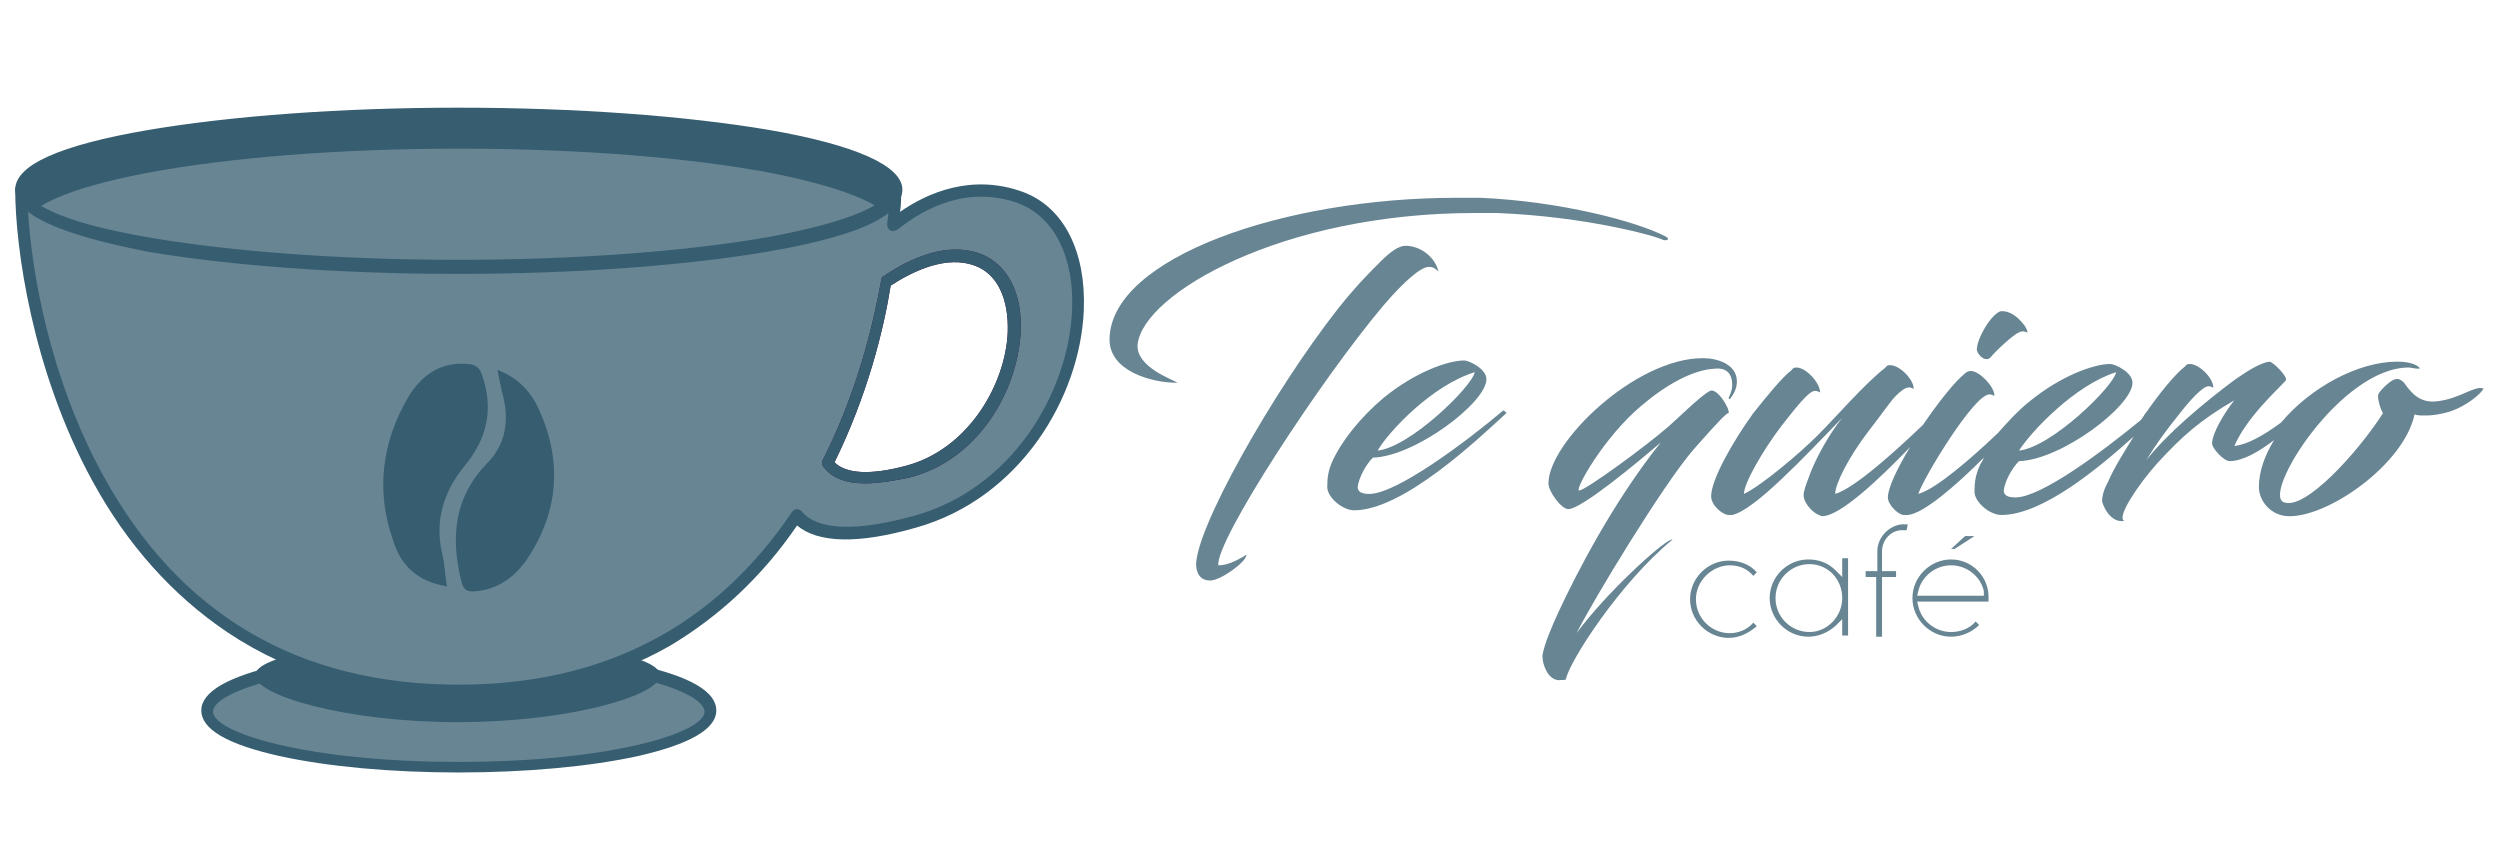 <?xml version="1.0" encoding="utf-8"?>
<!-- Generator: Adobe Illustrator 24.3.0, SVG Export Plug-In . SVG Version: 6.00 Build 0)  -->
<svg version="1.1" id="Capa_1" xmlns="http://www.w3.org/2000/svg" xmlns:xlink="http://www.w3.org/1999/xlink" x="0px" y="0px"
	 viewBox="0 0 213.6 74" style="enable-background:new 0 0 213.6 74;" xml:space="preserve">
<style type="text/css">
	.st0{fill:#365D70;}
	.st1{opacity:0.35;}
	.st2{fill:#D0CE9E;}
	.st3{fill:#678593;}
	.st4{fill:#00A7DB;}
	.st5{fill:#3C1243;}
</style>
<g>
	<g id="XMLID_3018_">
		<g id="XMLID_3019_">
			<path id="XMLID_3020_" class="st0" d="M1.9,16.3c0,0.5,0.3,1,1,1.5c0,0,0,0,0,0c1.1,0.5,2,1,2.5,1.3c5.9,2.2,18.9,3.8,33.8,3.8
				c15,0,27.9-1.5,33.8-3.8c-0.1,0,3.2-1.3,3.3-2.6c0.2-1.8-3.1-2.8-3.6-2.9c-0.1,0-3.9-1.1-4.8-1.3c-3-0.6-7.9-1.4-11.9-1.8
				c-3.3-0.3-7.9-0.5-12.1-0.7c-5.1-0.2-9.5-0.2-13.5,0c-0.9,0-9.5,0.9-9.5,0.9l-8.5,1C5.9,12.9,1.9,14.5,1.9,16.3z"/>
		</g>
	</g>
	<g id="XMLID_3013_">
		<g id="XMLID_3014_">
			<path id="XMLID_3015_" class="st0" d="M39.2,23.3c-10,0-19.4-0.7-26.5-1.9c-7.5-1.3-11.4-3.1-11.4-5.2c0-2.1,3.8-3.8,11.4-5.1
				c7.1-1.2,16.5-1.9,26.5-1.9s19.4,0.7,26.5,1.9c7.5,1.3,11.4,3.1,11.4,5.1c0,2.1-3.8,3.8-11.4,5.2C58.6,22.6,49.2,23.3,39.2,23.3z
				 M39.2,10.2c-9.9,0-19.3,0.7-26.3,1.9c-7.7,1.4-10.5,3-10.5,4.1c0,1.1,2.8,2.8,10.5,4.1c7,1.2,16.4,1.9,26.3,1.9
				c9.9,0,19.3-0.7,26.3-1.9c7.7-1.4,10.5-3,10.5-4.1c0-1.1-2.8-2.8-10.5-4.1C58.4,10.9,49.1,10.2,39.2,10.2z"/>
		</g>
	</g>
	<g id="XMLID_3010_" class="st1">
		<g id="XMLID_3011_">
			<path id="XMLID_3012_" class="st2" d="M75.1,23.1c0,0.1,0,0.2,0,0.3C75.1,23.3,75.1,23.2,75.1,23.1z"/>
		</g>
	</g>
	<g id="XMLID_3007_" class="st1">
		<g id="XMLID_3008_">
			<path id="XMLID_3009_" class="st2" d="M75.1,22.3c0,0.1,0,0.2,0,0.3C75,22.5,75,22.4,75.1,22.3z"/>
		</g>
	</g>
	<g id="XMLID_3004_" class="st1">
		<g id="XMLID_3005_">
			<path id="XMLID_3006_" class="st2" d="M75.3,24.7c0,0.1,0,0.1,0,0.2C75.3,24.8,75.3,24.7,75.3,24.7z"/>
		</g>
	</g>
	<g id="XMLID_3001_" class="st1">
		<g id="XMLID_3002_">
			<path id="XMLID_3003_" class="st2" d="M75.2,24.2c0,0.1,0,0.1,0,0.2C75.2,24.3,75.2,24.3,75.2,24.2z"/>
		</g>
	</g>
	<g id="XMLID_2998_" class="st1">
		<g id="XMLID_2999_">
			<path id="XMLID_3000_" class="st2" d="M75.1,23.5c0,0.2,0,0.3,0.1,0.5C75.1,23.8,75.1,23.7,75.1,23.5z"/>
		</g>
	</g>
	<g id="XMLID_2992_" class="st1">
		<g id="XMLID_2993_">
			<path id="XMLID_2994_" class="st2" d="M2.5,22.5c0,0.2,0.1,0.5,0.1,0.7C2.5,23,2.5,22.7,2.5,22.5L2.5,22.5z"/>
		</g>
	</g>
	<g id="XMLID_2989_" class="st1">
		<g id="XMLID_2990_">
			<path id="XMLID_2991_" class="st2" d="M3.3,26.9c0-0.2-0.1-0.3-0.1-0.5C3.2,26.5,3.3,26.7,3.3,26.9c0,0.2,0.1,0.3,0.1,0.5
				C3.4,27.2,3.3,27,3.3,26.9z"/>
		</g>
	</g>
	<g id="XMLID_2986_" class="st1">
		<g id="XMLID_2987_">
			<path id="XMLID_2988_" class="st2" d="M3,24.8c0,0.1,0,0.1,0,0.2C3,24.9,3,24.8,3,24.8z"/>
		</g>
	</g>
	<g id="XMLID_2983_" class="st1">
		<g id="XMLID_2984_">
			<path id="XMLID_2985_" class="st2" d="M2.6,23.2c0,0.1,0,0.1,0,0.2C2.6,23.4,2.6,23.3,2.6,23.2z"/>
		</g>
	</g>
	<g id="XMLID_2980_" class="st1">
		<g id="XMLID_2981_">
			<path id="XMLID_2982_" class="st2" d="M3.7,28.6c0-0.1-0.1-0.3-0.1-0.4c0,0,0,0,0-0.1c0-0.1,0-0.1-0.1-0.2c0,0.1,0,0.1,0.1,0.2
				c0,0,0,0,0,0.1C3.7,28.3,3.7,28.4,3.7,28.6c0.1,0.2,0.1,0.4,0.2,0.6C3.8,28.9,3.8,28.8,3.7,28.6z"/>
		</g>
	</g>
	<g id="XMLID_2977_" class="st1">
		<g id="XMLID_2978_">
			<path id="XMLID_2979_" class="st2" d="M2.8,24c0,0.1,0,0.1,0,0.2C2.8,24.1,2.8,24.1,2.8,24z"/>
		</g>
	</g>
	<g id="XMLID_2974_" class="st1">
		<g id="XMLID_2975_">
			<path id="XMLID_2976_" class="st2" d="M85.9,23.9c0,0,0,0.1,0.1,0.1c0,0,0,0.1,0,0.1c0,0,0-0.1,0-0.1C86,24,86,23.9,85.9,23.9z"
				/>
		</g>
	</g>
	<g id="XMLID_2971_" class="st1">
		<g id="XMLID_2972_">
			<polygon id="XMLID_2973_" class="st2" points="75.4,25.3 75.4,25.3 75.4,25.3 			"/>
		</g>
	</g>
	<g id="XMLID_2968_" class="st1">
		<g id="XMLID_2969_">
			<path id="XMLID_2970_" class="st2" d="M75,22.7c0,0.1,0,0.2,0,0.3C75,22.9,75,22.8,75,22.7z"/>
		</g>
	</g>
	<g id="XMLID_2965_" class="st1">
		<g id="XMLID_2966_">
			<path id="XMLID_2967_" class="st2" d="M86.2,24.5C86.2,24.5,86.2,24.5,86.2,24.5L86.2,24.5C86.2,24.5,86.2,24.5,86.2,24.5z"/>
		</g>
	</g>
	<g id="XMLID_2962_" class="st1">
		<g id="XMLID_2963_">
			<path id="XMLID_2964_" class="st2" d="M85.8,23.6C85.8,23.7,85.8,23.7,85.8,23.6c0.1,0.1,0.1,0.1,0.1,0.1
				C85.9,23.8,85.9,23.7,85.8,23.6C85.8,23.7,85.8,23.7,85.8,23.6z"/>
		</g>
	</g>
	<g id="XMLID_2959_" class="st1">
		<g id="XMLID_2960_">
			<path id="XMLID_2961_" class="st2" d="M84,21.9C84.1,21.9,84.1,21.9,84,21.9c0.1,0.1,0.2,0.1,0.2,0.1C84.2,22,84.2,21.9,84,21.9
				C84.1,21.9,84.1,21.9,84,21.9z"/>
		</g>
	</g>
	<g id="XMLID_2956_" class="st1">
		<g id="XMLID_2957_">
			<path id="XMLID_2958_" class="st2" d="M83.9,21.8C83.9,21.8,83.9,21.8,83.9,21.8C83.9,21.8,83.9,21.8,83.9,21.8
				C83.9,21.8,83.9,21.8,83.9,21.8C83.9,21.8,83.9,21.8,83.9,21.8z"/>
		</g>
	</g>
	<g id="XMLID_2953_" class="st1">
		<g id="XMLID_2954_">
			<path id="XMLID_2955_" class="st2" d="M85.3,22.9c0,0-0.1-0.1-0.1-0.1c0,0-0.1-0.1-0.1-0.1c0,0,0,0,0,0c0,0,0,0,0,0
				c0,0,0.1,0.1,0.1,0.1C85.2,22.8,85.3,22.8,85.3,22.9C85.3,22.9,85.3,22.9,85.3,22.9c0.1,0.1,0.1,0.1,0.1,0.1
				C85.4,23,85.4,23,85.3,22.9C85.3,22.9,85.3,22.9,85.3,22.9z"/>
		</g>
	</g>
	<g id="XMLID_2950_" class="st1">
		<g id="XMLID_2951_">
			<path id="XMLID_2952_" class="st2" d="M84.6,22.2C84.6,22.2,84.6,22.2,84.6,22.2c-0.1-0.1-0.1-0.1-0.2-0.1c0,0,0,0,0,0
				c0,0,0,0,0,0C84.5,22.2,84.6,22.2,84.6,22.2C84.6,22.2,84.6,22.2,84.6,22.2c0,0,0.1,0.1,0.1,0.1c0.1,0,0.1,0.1,0.2,0.1
				c-0.1,0-0.1-0.1-0.2-0.1C84.7,22.3,84.7,22.3,84.6,22.2z"/>
		</g>
	</g>
	<g id="XMLID_2947_" class="st1">
		<g id="XMLID_2948_">
			<path id="XMLID_2949_" class="st2" d="M85.6,23.3c0-0.1-0.1-0.1-0.1-0.2C85.5,23.2,85.6,23.3,85.6,23.3c0,0.1,0.1,0.1,0.1,0.2
				c0,0,0,0,0,0c0,0,0,0,0,0C85.7,23.4,85.7,23.4,85.6,23.3z"/>
		</g>
	</g>
	<g id="XMLID_2941_" class="st1">
		<g id="XMLID_2942_">
			<path id="XMLID_2943_" class="st2" d="M4.3,30.8c0-0.1-0.1-0.3-0.1-0.4c0,0,0-0.1,0-0.1c0,0,0,0.1,0,0.1
				C4.3,30.5,4.3,30.6,4.3,30.8c0,0.1,0.1,0.3,0.1,0.4c0.1,0.2,0.1,0.4,0.2,0.6c-0.1-0.2-0.1-0.4-0.2-0.6C4.4,31,4.4,30.9,4.3,30.8z
				"/>
		</g>
	</g>
	<g id="XMLID_2937_">
		<g id="XMLID_2938_">
			<g id="XMLID_2939_">
				<path id="XMLID_2940_" class="st3" d="M76.5,19.6c0,0.5-0.3,1.1-1,1.6c0,0,0,0,0,0c-0.6,0.5-1.4,0.9-2.5,1.3
					c-5.9,2.3-18.9,4-33.8,4c-15,0-27.9-1.6-33.8-4c-2.2-0.9-3.5-1.9-3.5-2.9c0-3.8,16.7-6.9,37.3-6.9c10.5,0,20,0.8,26.8,2.1
					C72.5,16.1,76.5,17.8,76.5,19.6z"/>
			</g>
		</g>
	</g>
	<g id="XMLID_2934_">
		<g id="XMLID_2935_">
			<ellipse id="XMLID_2936_" class="st4" cx="39.2" cy="60.7" rx="21.5" ry="4.8"/>
		</g>
	</g>
	<g id="XMLID_2931_">
		<g id="XMLID_2932_">
			<ellipse id="XMLID_2933_" class="st3" cx="39.2" cy="60.7" rx="21.5" ry="4.8"/>
		</g>
	</g>
	<g id="XMLID_2928_">
		<g id="XMLID_2929_">
			<path id="XMLID_2930_" class="st3" d="M39.2,57.1c10.9,0,19.8,1.8,21.3,4.1c0.1-0.2,0.2-0.4,0.2-0.7c0-2.6-9.6-4.8-21.5-4.8
				s-21.5,2.1-21.5,4.8c0,0.2,0.1,0.5,0.2,0.7C19.3,58.9,28.3,57.1,39.2,57.1z"/>
		</g>
	</g>
	<g id="XMLID_2925_">
		<g id="XMLID_2926_">
			<path id="XMLID_2927_" class="st0" d="M56.4,57.7c0,1.7-7.7,4-17.3,4s-17.3-2.3-17.3-4c0-1.7,7.7-3,17.3-3S56.4,56,56.4,57.7z"/>
		</g>
	</g>
	<g id="XMLID_2920_">
		<g id="XMLID_2921_">
			<path id="XMLID_2922_" class="st0" d="M39.2,66c-5.8,0-11.2-0.5-15.3-1.4c-4.5-1-6.7-2.3-6.7-3.9c0-1.6,2.3-2.9,6.7-3.9
				c4.1-0.9,9.5-1.4,15.3-1.4s11.2,0.5,15.3,1.4c4.5,1,6.7,2.3,6.7,3.9c0,1.6-2.3,2.9-6.7,3.9C50.4,65.5,44.9,66,39.2,66z
				 M39.2,56.5c-13,0-21,2.5-21,4.3c0,1.8,8,4.3,21,4.3s21-2.5,21-4.3C60.1,58.9,52.2,56.5,39.2,56.5z"/>
		</g>
	</g>
	<g id="XMLID_2914_">
		<g id="XMLID_2915_">
			<path id="XMLID_2916_" class="st3" d="M92.1,25.5c0-0.1,0-0.2,0-0.3c0-0.1,0-0.3,0-0.4c0,0,0,0,0,0c0-0.1,0-0.2,0-0.2
				c0-0.2,0-0.4-0.1-0.7c0,0,0-0.1,0-0.1c0,0,0-0.1,0-0.1c0-0.1,0-0.2,0-0.2c0-0.1,0-0.2,0-0.3c0-0.1,0-0.1,0-0.2c0-0.1,0-0.1,0-0.2
				c0-0.1,0-0.1,0-0.2c0,0,0-0.1,0-0.1c0-0.1-0.1-0.2-0.1-0.3c0,0,0,0,0,0c-0.7-2.4-2.1-4.2-4.4-5.1c-4.6-1.7-8.6,0.5-10.9,2.3
				c0.1-1.1,0.1-2.1,0.1-2.9c0,1.5-3,3-8.1,4.1c-0.5,0.1-0.9,0.2-1.4,0.3c-3.4,0.7-7.6,1.2-12.3,1.6c-4.7,0.4-9.9,0.6-15.4,0.6
				c-2.9,0-5.8-0.1-8.5-0.2c-0.1,0-0.3,0-0.4,0c-0.4,0-0.9,0-1.3-0.1c-0.1,0-0.1,0-0.2,0c-4.9-0.2-9.3-0.7-13.2-1.2
				c-0.8-0.1-1.6-0.2-2.4-0.4c-7-1.2-11.3-2.9-11.3-4.7c0,1.5,0.2,3.9,0.6,6.7c0,0,0,0,0,0c0,0.2,0.1,0.5,0.1,0.7
				c0,0.3,0.1,0.5,0.1,0.8c0.1,0.7,0.3,1.3,0.4,2c0.1,0.3,0.1,0.6,0.2,0.8c0.1,0.3,0.1,0.6,0.2,0.8c0,0.1,0.1,0.3,0.1,0.4
				c0,0,0,0,0,0.1c0,0.1,0.1,0.3,0.1,0.4c0.1,0.3,0.2,0.6,0.2,0.9c0,0.1,0.1,0.3,0.1,0.4c0,0.2,0.1,0.3,0.1,0.5
				c0,0.1,0.1,0.3,0.1,0.4c0,0.1,0.1,0.3,0.1,0.4c0.1,0.2,0.1,0.4,0.2,0.6c0,0.1,0.1,0.2,0.1,0.3c0,0.1,0.1,0.2,0.1,0.3
				c0,0.1,0.1,0.2,0.1,0.3c0.2,0.5,0.4,1.1,0.6,1.6c0,0.1,0.1,0.2,0.1,0.3c0.2,0.5,0.4,1,0.6,1.6c0.1,0.2,0.1,0.4,0.2,0.5
				c0,0,0,0,0,0c0.2,0.5,0.5,1,0.7,1.5c0.1,0.2,0.2,0.3,0.3,0.5c0,0,0,0,0,0c0.1,0.2,0.2,0.3,0.3,0.5c0,0,0,0,0,0
				C7.9,40,8,40.2,8.1,40.3c0.1,0.2,0.2,0.4,0.3,0.5c0.2,0.3,0.4,0.7,0.6,1C9,42,9.1,42.2,9.2,42.3c0.1,0.2,0.3,0.4,0.4,0.6
				c0.1,0.1,0.1,0.2,0.2,0.4c0,0.1,0.1,0.1,0.1,0.2c0.1,0.1,0.2,0.3,0.3,0.4c0.1,0.2,0.2,0.3,0.3,0.5c0.2,0.4,0.5,0.7,0.7,1.1
				c0.1,0.1,0.2,0.2,0.3,0.4c0.1,0.1,0.2,0.3,0.3,0.4c0.1,0.1,0.1,0.1,0.2,0.2c0.1,0.1,0.1,0.2,0.2,0.3c0.1,0.1,0.1,0.2,0.2,0.2
				c0.1,0.1,0.2,0.3,0.3,0.4c0.1,0.1,0.2,0.2,0.3,0.4c0,0,0.1,0.1,0.1,0.1c0.1,0.1,0.3,0.3,0.4,0.4c0.2,0.2,0.3,0.3,0.5,0.5
				c0.1,0.1,0.2,0.2,0.3,0.3c0,0,0.1,0.1,0.1,0.1c0,0,0,0,0,0c0.1,0.1,0.2,0.2,0.3,0.3c0,0.1,0.1,0.1,0.2,0.2
				c0.1,0.1,0.2,0.2,0.3,0.3c0.1,0.1,0.2,0.2,0.4,0.3c0.1,0.1,0.2,0.2,0.3,0.3c0.3,0.3,0.7,0.6,1,0.9c0.1,0.1,0.2,0.2,0.3,0.3
				c0,0,0.1,0.1,0.1,0.1c0.1,0.1,0.2,0.2,0.3,0.3c0.2,0.2,0.4,0.3,0.6,0.5c0.1,0,0.1,0.1,0.2,0.1c0,0,0.1,0,0.1,0.1
				c0.1,0.1,0.2,0.1,0.3,0.2c0.1,0.1,0.3,0.2,0.4,0.3c0.1,0.1,0.2,0.1,0.2,0.2c0.3,0.2,0.5,0.4,0.8,0.5c0.1,0.1,0.2,0.1,0.3,0.2
				c0.1,0.1,0.3,0.2,0.5,0.3c0.1,0,0.1,0.1,0.2,0.1c0.3,0.1,0.5,0.3,0.8,0.4c0.1,0.1,0.2,0.1,0.3,0.2c0.7,0.4,1.4,0.7,2.2,1.1
				c0.1,0,0.2,0.1,0.2,0.1c0.5,0.2,1,0.4,1.6,0.6c0.1,0,0.1,0.1,0.2,0.1c0.6,0.2,1.2,0.4,1.8,0.6c0.1,0,0.2,0.1,0.3,0.1
				c0,0,0.1,0,0.1,0c0.1,0,0.2,0,0.3,0.1c0.1,0,0.2,0.1,0.4,0.1c0.1,0,0.2,0.1,0.3,0.1c0.1,0,0.3,0.1,0.4,0.1c0.1,0,0.2,0,0.3,0.1
				c0.5,0.1,1.1,0.2,1.6,0.3c0.1,0,0.2,0,0.3,0c0.7,0.1,1.3,0.2,2,0.3c0.1,0,0.3,0,0.4,0c0.2,0,0.3,0,0.5,0c0.1,0,0.2,0,0.3,0
				C36,59,36.5,59,37.1,59c0.1,0,0.2,0,0.3,0c0.3,0,0.6,0,1,0c0.1,0,0.3,0,0.4,0c0.1,0,0.3,0,0.4,0c14.4,0,23.4-6.8,28.9-15.1
				c1.1,1.4,3.8,2.3,10,0.6c9.1-2.5,14-11.7,14-18.9C92.1,25.6,92.1,25.5,92.1,25.5z M75.4,25.8c0.1-0.6,0.2-1.2,0.3-1.8
				c2-1.4,5.1-2.9,7.8-1.8c0.1,0,0.1,0.1,0.2,0.1c0,0,0.1,0,0.1,0.1c0,0,0,0,0,0c0,0,0.1,0,0.1,0c0,0,0.1,0,0.1,0.1
				c0,0,0.1,0,0.1,0.1c0,0,0.1,0,0.1,0c0,0,0.1,0.1,0.1,0.1c0,0,0.1,0.1,0.1,0.1c0,0,0,0,0,0c0,0,0.1,0.1,0.1,0.1
				c0.1,0.1,0.2,0.1,0.2,0.2c0,0,0.1,0.1,0.1,0.1c0,0,0.1,0.1,0.1,0.1c0,0,0.1,0.1,0.1,0.1c0,0,0,0.1,0.1,0.1c0,0.1,0.1,0.1,0.1,0.2
				c0,0,0,0,0,0c0,0.1,0.1,0.1,0.1,0.2c0,0.1,0.1,0.1,0.1,0.2c0,0,0,0,0,0.1c0,0,0.1,0.1,0.1,0.2c0,0,0,0,0,0.1
				c0,0.1,0.1,0.1,0.1,0.2c0,0.1,0.1,0.2,0.1,0.2c0,0.1,0.1,0.2,0.1,0.2v0c1.7,4.7-1.5,13.4-8.6,15.3c-4.3,1.1-6.1,0.3-6.9-0.7
				C73.1,34.8,74.5,30,75.4,25.8z"/>
		</g>
	</g>
	<g id="XMLID_2911_" class="st1">
		<g id="XMLID_2912_">
			<path id="XMLID_2913_" class="st2" d="M90.4,33c-0.6,1.4-1.3,2.7-2.2,3.9C89.1,35.7,89.8,34.4,90.4,33z"/>
		</g>
	</g>
	<g id="XMLID_2908_" class="st1">
		<g id="XMLID_2909_">
			<path id="XMLID_2910_" class="st2" d="M28.9,57.3C28.9,57.3,28.9,57.3,28.9,57.3C28.9,57.3,28.9,57.3,28.9,57.3c0,0,0.1,0,0.1,0
				C29,57.3,29,57.3,28.9,57.3z"/>
		</g>
	</g>
	<g id="XMLID_2905_" class="st1">
		<g id="XMLID_2906_">
			<path id="XMLID_2907_" class="st2" d="M31.9,57.9c-0.1,0-0.2,0-0.4-0.1C31.7,57.9,31.8,57.9,31.9,57.9C31.9,58,32,58,31.9,57.9
				C32,58,31.9,58,31.9,57.9z"/>
		</g>
	</g>
	<g id="XMLID_2902_" class="st1">
		<g id="XMLID_2903_">
			<path id="XMLID_2904_" class="st2" d="M28.5,57.2c-0.1,0-0.2-0.1-0.3-0.1c-0.3-0.1-0.6-0.2-0.9-0.3c0.3,0.1,0.6,0.2,0.9,0.3
				C28.3,57.1,28.4,57.1,28.5,57.2C28.6,57.2,28.6,57.2,28.5,57.2C28.6,57.2,28.6,57.2,28.5,57.2z"/>
		</g>
	</g>
	<g id="XMLID_2899_" class="st1">
		<g id="XMLID_2900_">
			<path id="XMLID_2901_" class="st2" d="M20.9,53.9c-0.2-0.1-0.3-0.2-0.5-0.3c-0.1-0.1-0.2-0.1-0.3-0.2c-0.3-0.2-0.5-0.3-0.7-0.5
				c0.2,0.2,0.5,0.3,0.7,0.5c0.1,0.1,0.2,0.1,0.3,0.2C20.6,53.7,20.8,53.8,20.9,53.9c0,0,0.1,0,0.1,0.1C21,53.9,20.9,53.9,20.9,53.9
				z"/>
		</g>
	</g>
	<g id="XMLID_2896_" class="st1">
		<g id="XMLID_2897_">
			<path id="XMLID_2898_" class="st2" d="M21.6,54.3c0.1,0.1,0.2,0.1,0.3,0.2c0.1,0.1,0.2,0.1,0.3,0.2c-0.1-0.1-0.2-0.1-0.3-0.2
				C21.8,54.4,21.7,54.3,21.6,54.3z"/>
		</g>
	</g>
	<g id="XMLID_2893_" class="st1">
		<g id="XMLID_2894_">
			<path id="XMLID_2895_" class="st2" d="M24.6,55.8c-0.1,0-0.2-0.1-0.2-0.1c-0.4-0.2-0.7-0.3-1.1-0.5c0.4,0.2,0.7,0.4,1.1,0.5
				C24.4,55.7,24.5,55.7,24.6,55.8c0.1,0,0.2,0.1,0.3,0.1C24.8,55.9,24.7,55.8,24.6,55.8z"/>
		</g>
	</g>
	<g id="XMLID_2890_" class="st1">
		<g id="XMLID_2891_">
			<path id="XMLID_2892_" class="st2" d="M30.3,57.6c-0.1,0-0.2,0-0.3-0.1c-0.1,0-0.3-0.1-0.4-0.1c0,0-0.1,0-0.1,0c0,0,0.1,0,0.1,0
				c0.1,0,0.3,0.1,0.4,0.1C30.1,57.6,30.2,57.6,30.3,57.6c0.2,0,0.4,0.1,0.6,0.1C30.7,57.7,30.5,57.7,30.3,57.6z"/>
		</g>
	</g>
	<g id="XMLID_2884_" class="st1">
		<g id="XMLID_2885_">
			<path id="XMLID_2886_" class="st2" d="M34.2,58.3c-0.3,0-0.7-0.1-1-0.1C33.5,58.2,33.8,58.2,34.2,58.3c0.1,0,0.3,0,0.4,0
				C34.4,58.3,34.3,58.3,34.2,58.3z"/>
		</g>
	</g>
	<g id="XMLID_2881_" class="st1">
		<g id="XMLID_2882_">
			<path id="XMLID_2883_" class="st2" d="M87.8,37.4c-0.2,0.3-0.4,0.5-0.6,0.8C87.4,38,87.6,37.7,87.8,37.4z"/>
		</g>
	</g>
	<g id="XMLID_2878_" class="st1">
		<g id="XMLID_2879_">
			<path id="XMLID_2880_" class="st2" d="M78.1,44.1c-6.2,1.7-8.9,0.8-10-0.6c-5.5,8.3-14.5,15.1-28.9,15.1c-0.1,0-0.3,0-0.4,0
				c-0.1,0-0.3,0-0.4,0c-0.3,0-0.6,0-1,0c-0.1,0-0.2,0-0.3,0c0.1,0,0.2,0,0.3,0c0.3,0,0.6,0,1,0c0.1,0,0.3,0,0.4,0
				c0.1,0,0.3,0,0.4,0c14.4,0,23.4-6.8,28.9-15.1C69.2,44.9,71.9,45.8,78.1,44.1c3.6-1,6.5-3,8.7-5.4C84.6,41.1,81.7,43.1,78.1,44.1
				z"/>
		</g>
	</g>
	<g id="XMLID_2875_" class="st1">
		<g id="XMLID_2876_">
			<path id="XMLID_2877_" class="st2" d="M9.2,41.8c-0.1-0.1-0.2-0.3-0.3-0.4c-0.1-0.2-0.2-0.4-0.4-0.6c0.1,0.2,0.2,0.4,0.4,0.6
				C9,41.5,9.1,41.7,9.2,41.8c0.1,0.1,0.2,0.3,0.3,0.4C9.3,42.1,9.3,42,9.2,41.8z"/>
		</g>
	</g>
	<g id="XMLID_2872_" class="st1">
		<g id="XMLID_2873_">
			<path id="XMLID_2874_" class="st2" d="M7.3,38.3c-0.2-0.5-0.5-1-0.7-1.5c0,0,0,0,0,0c0,0,0,0,0,0C6.8,37.3,7,37.8,7.3,38.3
				c0,0,0,0.1,0.1,0.1C7.3,38.4,7.3,38.3,7.3,38.3z"/>
		</g>
	</g>
	<g id="XMLID_2869_" class="st1">
		<g id="XMLID_2870_">
			<path id="XMLID_2871_" class="st2" d="M12.4,46.4c-0.1-0.1-0.1-0.1-0.2-0.2C12.1,46.1,12.1,46,12,46c-0.1-0.1-0.1-0.1-0.2-0.2
				c-0.1-0.1-0.2-0.2-0.2-0.3c0.1,0.1,0.2,0.2,0.2,0.3c0.1,0.1,0.1,0.1,0.2,0.2c0.1,0.1,0.1,0.2,0.2,0.3
				C12.3,46.3,12.3,46.4,12.4,46.4C12.4,46.5,12.4,46.5,12.4,46.4C12.4,46.5,12.4,46.5,12.4,46.4z"/>
		</g>
	</g>
	<g id="XMLID_2866_" class="st1">
		<g id="XMLID_2867_">
			<path id="XMLID_2868_" class="st2" d="M6.3,36.2c-0.1-0.3-0.3-0.7-0.4-1C6,35.5,6.2,35.8,6.3,36.2z"/>
		</g>
	</g>
	<g id="XMLID_2863_" class="st1">
		<g id="XMLID_2864_">
			<path id="XMLID_2865_" class="st2" d="M4.9,32.4c0-0.1-0.1-0.2-0.1-0.3c0-0.1-0.1-0.2-0.1-0.3c0,0.1,0.1,0.2,0.1,0.3
				C4.8,32.2,4.8,32.3,4.9,32.4c0,0.1,0,0.1,0.1,0.2C4.9,32.5,4.9,32.5,4.9,32.4z"/>
		</g>
	</g>
	<g id="XMLID_2860_" class="st1">
		<g id="XMLID_2861_">
			<path id="XMLID_2862_" class="st2" d="M17.2,51.3c0,0-0.1-0.1-0.1-0.1c-0.1-0.1-0.2-0.2-0.3-0.2c0.1,0.1,0.2,0.2,0.3,0.2
				C17.1,51.2,17.1,51.2,17.2,51.3c0.1,0.1,0.1,0.1,0.2,0.2C17.3,51.4,17.3,51.3,17.2,51.3z"/>
		</g>
	</g>
	<g id="XMLID_2857_" class="st1">
		<g id="XMLID_2858_">
			<path id="XMLID_2859_" class="st2" d="M15.7,50c-0.1-0.1-0.2-0.2-0.3-0.3c-0.1-0.1-0.2-0.2-0.4-0.3c0.1,0.1,0.2,0.2,0.4,0.3
				C15.6,49.8,15.6,49.9,15.7,50c0.1,0.1,0.2,0.2,0.3,0.2C15.9,50.2,15.8,50.1,15.7,50z"/>
		</g>
	</g>
	<g id="XMLID_2854_" class="st1">
		<g id="XMLID_2855_">
			<path id="XMLID_2856_" class="st2" d="M18.4,52.2C18.4,52.2,18.4,52.2,18.4,52.2c-0.2-0.1-0.2-0.2-0.3-0.2c0,0-0.1-0.1-0.1-0.1
				c0,0,0.1,0.1,0.1,0.1C18.2,52.1,18.3,52.1,18.4,52.2C18.4,52.2,18.4,52.2,18.4,52.2C18.4,52.2,18.4,52.2,18.4,52.2
				C18.4,52.2,18.4,52.2,18.4,52.2z"/>
		</g>
	</g>
	<g id="XMLID_2851_" class="st1">
		<g id="XMLID_2852_">
			<path id="XMLID_2853_" class="st2" d="M14.7,49C14.7,49,14.7,49,14.7,49C14.7,49,14.7,49,14.7,49C14.7,49,14.7,49,14.7,49
				C14.7,49,14.7,49,14.7,49z"/>
		</g>
	</g>
	<g id="XMLID_2848_" class="st1">
		<g id="XMLID_2849_">
			<path id="XMLID_2850_" class="st2" d="M14.4,48.7C14.4,48.7,14.4,48.7,14.4,48.7C14.4,48.7,14.3,48.6,14.4,48.7
				C14.3,48.6,14.4,48.7,14.4,48.7C14.4,48.7,14.4,48.7,14.4,48.7c0,0,0.1,0.1,0.1,0.1C14.5,48.8,14.4,48.7,14.4,48.7z"/>
		</g>
	</g>
	<g id="XMLID_2845_" class="st1">
		<g id="XMLID_2846_">
			<path id="XMLID_2847_" class="st2" d="M13,47.2C13,47.1,12.9,47,12.8,47C12.9,47,13,47.1,13,47.2c0,0,0.1,0.1,0.1,0.1
				c0.1,0.1,0.3,0.3,0.4,0.4c-0.1-0.1-0.3-0.3-0.4-0.4C13.1,47.3,13.1,47.2,13,47.2z"/>
		</g>
	</g>
	<g id="XMLID_2829_">
		<g id="XMLID_2830_">
			<path id="XMLID_2831_" class="st5" d="M73.9,41.3c-1.7,0-2.9-0.5-3.6-1.5c-0.1-0.2-0.1-0.4,0-0.5c2.9-5.7,4.3-11.5,5-15.4
				c0-0.1,0.1-0.3,0.2-0.3c2.2-1.5,5.4-3,8.3-1.9c2.3,0.9,3.6,3.4,3.4,6.8c-0.3,4.9-3.6,10.8-9.5,12.3l0,0
				C76.3,41.1,75,41.3,73.9,41.3z M71.3,39.5c1,1,3.1,1.1,6.1,0.3l0,0c5.3-1.4,8.5-6.9,8.7-11.4c0.1-2.9-0.9-5-2.8-5.7
				c-2.4-0.9-5.2,0.4-7.2,1.7C75.5,28.2,74.1,33.8,71.3,39.5z M77.6,40.2L77.6,40.2L77.6,40.2z"/>
		</g>
	</g>
	<g id="XMLID_2821_">
		<g id="XMLID_2822_">
			<path id="XMLID_2823_" class="st0" d="M39.2,59.6c-7.6,0-14.3-1.9-19.8-5.6c-4.6-3.1-8.5-7.4-11.5-12.9
				c-5.2-9.5-6.6-20.1-6.6-24.9c0-0.3,0.2-0.5,0.5-0.5c0.3,0,0.5,0.2,0.5,0.5c0,1.1,2.8,2.8,10.5,4.1c7,1.2,16.4,1.9,26.3,1.9
				c9.9,0,19.3-0.7,26.3-1.9c7.7-1.4,10.5-3,10.5-4.1c0-0.3,0.2-0.5,0.5-0.5S77,16,77,16.3c0,0.5,0,1.2-0.1,1.8
				c2.3-1.6,6.1-3.3,10.5-1.7c3.5,1.3,5.4,5.1,5.2,10.1c-0.3,7.4-5.4,16.1-14.4,18.6c-4.9,1.4-8.3,1.3-10.1-0.2
				c-3,4.4-6.7,7.8-10.9,10.3C52.1,58.1,46,59.6,39.2,59.6z M2.4,18.1c0.3,5.2,1.9,14.3,6.4,22.5c6.5,11.9,16.7,17.9,30.4,17.9
				c12.4,0,21.9-5,28.5-14.8c0.1-0.1,0.2-0.2,0.4-0.2c0.2,0,0.3,0.1,0.4,0.2c0.9,1.1,3.3,2.1,9.5,0.4c8.5-2.3,13.3-10.6,13.6-17.6
				c0.2-4.5-1.5-7.9-4.5-9.1h0c-4.3-1.6-8,0.3-10.4,2.2c-0.2,0.1-0.4,0.2-0.6,0.1c-0.2-0.1-0.3-0.3-0.3-0.5c0-0.3,0.1-0.7,0.1-1
				c-1.6,1.3-5.1,2.4-10.3,3.3c-7.1,1.2-16.5,1.9-26.5,1.9c-10,0-19.4-0.7-26.5-1.9C7.5,20.5,4.1,19.4,2.4,18.1z M73.9,41.3
				c-1.7,0-2.9-0.5-3.6-1.5c-0.1-0.2-0.1-0.4,0-0.5c2.9-5.7,4.3-11.5,5-15.4c0-0.1,0.1-0.3,0.2-0.3c2.2-1.5,5.4-3,8.3-1.9
				c2.3,0.9,3.6,3.4,3.4,6.8c-0.3,4.9-3.6,10.8-9.5,12.3v0C76.3,41.1,75,41.3,73.9,41.3z M71.3,39.5c1,1,3.1,1.1,6.1,0.3l0,0
				c5.3-1.4,8.5-6.9,8.7-11.4c0.1-2.9-0.9-5-2.8-5.7c-2.4-0.9-5.2,0.4-7.2,1.7C75.5,28.2,74.1,33.8,71.3,39.5z M77.6,40.2L77.6,40.2
				L77.6,40.2z"/>
		</g>
	</g>
	<g id="XMLID_2817_">
		<path id="XMLID_2819_" class="st0" d="M38.2,50.1c-0.2-1-0.2-1.9-0.4-2.7c-0.7-2.9,0.1-5.4,1.9-7.6c1.9-2.3,2.5-4.8,1.5-7.7
			c-0.2-0.7-0.6-1-1.3-1c-2.3-0.2-3.9,1-5,2.8c-2.3,3.9-2.8,8.1-1.3,12.3C34.2,48.2,35.6,49.7,38.2,50.1z"/>
		<path id="XMLID_2818_" class="st0" d="M42.5,31.6c0.2,0.9,0.3,1.6,0.5,2.3c0.5,2.1,0.2,4.1-1.4,5.7c-2.8,2.9-3.1,6.3-2.2,10
			c0.2,0.9,0.6,1,1.4,0.9c1.7-0.2,3-1.1,4-2.4c2.9-4.1,3.3-8.5,1.3-13C45.4,33.5,44.3,32.3,42.5,31.6z"/>
	</g>
</g>
<g>
	<path class="st3" d="M118.2,26.1c1.8-2.1,3.2-3.3,3.9-3.3c0.3,0,0.5,0.1,0.8,0.4c-0.3-1.3-1.6-2.2-2.8-2.2c-0.6,0-1.3,0.5-2.2,1.4
		c-0.9,0.9-2.1,2.1-3.6,4c-5.5,7-12.3,19-12.1,22c0.1,0.9,0.6,1.2,1.2,1.2c0.9,0,3.1-1.6,3.1-2.2c-1,0.6-1.7,0.9-2.4,0.9
		C103.8,46.3,112.8,32.5,118.2,26.1z"/>
	<path class="st3" d="M97.2,29.4c0.5-4.3,12.3-11.2,28.8-11.2c0.6,0,1.2,0,1.9,0c7.7,0.3,13.7,2,14.2,2.3c0.4,0.1,0.6-0.1,0.2-0.3
		c-2.5-1.3-9-3-15.8-3.3c-0.7,0-1.4,0-2.1,0c-14.7,0-29.4,5.1-29.6,12c-0.1,2.8,3.6,3.8,5.7,3.8c0.1,0,0.1,0,0.1,0
		C100.4,32.5,97,31.4,97.2,29.4z"/>
	<path class="st3" d="M128.4,35.1c-3.2,2.7-9.1,7.1-11.4,7.1c-0.7,0-1-0.2-1-0.6c0.1-0.8,0.7-1.9,1.3-2.5c3.6-0.1,9.7-4.7,9.7-6.7
		c0-0.9-1.5-1.6-1.9-1.6c-1.4,0-4.2,1-6.9,3.2c-2,1.7-3.6,3.7-4.4,5.5c-0.3,0.7-0.4,1.3-0.4,2.1c0,0.9,1.3,2,2.3,2
		c4.2,0,10.6-6.1,13-8.3C128.7,35.2,128.4,35,128.4,35.1z M126,31.8c-0.2,1.2-5.5,6.4-8.3,6.7C118.7,36.8,122.4,32.9,126,31.8z"/>
	<path class="st3" d="M142.8,46.1c-0.9,0.3-5.6,4.6-8.1,8c1.4-2.8,7.4-12.7,10-15.7c2.2-2.5,2.9-3.2,3-3.1c0.1-0.4-1-2.2-1.6-1.9
		c-0.8,0.4-2.9,2.5-3.5,3c-1.8,1.6-7.4,5.7-7.7,5.5c-0.3-0.2,2.2-4.6,5.3-7.2c2.1-1.8,4.4-3.1,6.3-3.2c1-0.1,1.5,0.4,1.5,1.4
		c0,0.5-0.2,0.8-0.3,1.1c0,0,0,0.1,0.1,0.1c0.4-0.5,0.6-1,0.6-1.5c0-1.5-1.7-2-2.9-2c-5.8,0-13.2,7.2-13.2,10.7
		c0,0.7,1.1,2.2,1.7,2.2c1.1,0,5.8-3.9,7.9-5.7c-4.1,5.1-7.3,11.4-8.7,14.4c-0.6,1.3-1.2,2.7-1.4,3.7c-0.1,0.6,0.4,2.4,1.6,2.2
		c0.2,0,0.4,0,0.4-0.1c0.3-1.5,4.6-8.2,9.1-11.9C143,46.3,143,46.1,142.8,46.1z"/>
	<path class="st3" d="M170.1,30.5c0.4-0.5,1.9-1.9,2.4-2.1c0.4-0.2,0.6,0,0.7,0c0.1,0-0.1-0.5-0.4-0.8c-0.4-0.5-1.1-1.1-1.9-1
		c-0.8,0.3-2,2.3-2,3.3C169,30.4,169.7,31,170.1,30.5z"/>
	<path class="st3" d="M208.1,34.3c-1.3,0.1-2-0.6-2.7-1.6c-0.1-0.1-0.4-0.4-0.7-0.3c-0.4,0-1.4,1-1.5,1.3c-0.1,0.3,0.2,1.3,0.4,1.6
		c-2.1,3.3-6.7,8.4-8.5,7.6c-1.8-0.8,4.9-11.5,10.7-11.5c0.2,0,0.5,0.1,0.8,0.1c0.1,0,0.2,0,0.1-0.1c-0.2-0.2-0.7-0.5-1.9-0.5
		c-3.3,0-7.4,2.2-9.9,5.2c-1.5,1.1-2.9,1.9-4,2c1.1-2.5,3.7-4.8,4.4-5.6c0.2-0.3-1.1-1.6-1.4-1.6c-0.7,0.1-1.6,0.6-2.9,1.5
		c-2.7,2-5.9,4.7-7.6,6.9c0.7-1.2,1.8-2.7,2.7-3.8c1-1.3,2.1-2.5,2.6-2.5c0.3,0,0.4,0.2,0.4,0.1c0-0.8-1.2-2-2-2
		c-0.1,0-0.3,0-0.4,0.2c-0.8,0.6-2.2,2.3-3.3,3.9c-0.2,0.2-0.3,0.5-0.5,0.7c-3.3,2.7-8.5,6.6-10.7,6.6c-0.7,0-1-0.2-1-0.6
		c0.1-0.8,0.7-1.9,1.3-2.5c3.6-0.1,9.7-4.7,9.7-6.7c0-0.9-1.5-1.6-1.9-1.6c-1.4,0-4.2,1-6.9,3.2c-1,0.8-1.9,1.8-2.7,2.7
		c-2.2,2.1-5.3,4.8-6.8,5.2c0.4-1.3,4.8-8.6,6.1-8.5c0.3,0,0.4,0.2,0.4,0.1c0-0.8-1.3-2.1-2-2.1c-0.1,0-0.3,0-0.5,0.2
		c-0.9,0.7-2.3,2.5-3.6,4.4c-2.2,2.1-5.8,5.4-7.5,5.9c0-0.9,1.2-3.2,2.8-5.3c1.1-1.4,1.9-2.6,2.4-3.1c0.4-0.4,0.8-0.7,1.1-0.7
		c0.3,0,0.4,0.2,0.4,0.1c0-0.8-1.2-2-2-2c-0.1,0-0.3,0-0.4,0.2c-1.8,1.4-4.2,4.2-5.8,5.8c-1.5,1.5-4.8,4.3-6.3,5
		c0-0.9,1.6-3.7,3.2-5.8c1.1-1.4,2.4-3.1,2.9-3c0.3,0,0.4,0.2,0.4,0.1c0-0.8-1.2-2.1-2-2.1c-0.1,0-0.3,0-0.4,0.2
		c-0.8,0.6-2.1,2.2-3.3,3.7c-1.8,2.5-3.6,5.7-3.6,7.1c0,0.8,1,1.6,1.5,1.6c0,0,0.2,0,0.3,0c1.9-0.4,6.2-5,9.4-8.3
		c-1.2,1.5-2.4,3.7-2.9,5.2c-0.2,0.5-0.4,1.1-0.4,1.4c0,0.6,0.6,1.3,1.1,1.6c0.2,0.1,0.4,0.2,0.5,0.2c1.5,0,4.8-3.1,7.5-5.9
		c-1.1,1.8-1.9,3.5-1.9,4.3c0,0.6,0.8,1.4,1.3,1.5c0.2,0,0.3,0,0.4,0c1.3-0.1,4-2.4,6.5-4.9c-0.1,0.3-0.3,0.5-0.4,0.8
		c-0.3,0.7-0.4,1.3-0.4,2.1c0,0.9,1.3,2,2.3,2c3.5,0,8.3-4,11.3-6.7c-0.8,1.3-1.7,2.7-2.2,3.9c-0.4,0.7-0.5,1.3-0.5,1.6
		c0.2,0.9,1,1.9,1.9,1.7c-0.7-0.3,1.2-3.1,2.8-4.9c2.2-2.4,3.7-3.7,6.6-5.4c-0.8,1-1.9,2.8-1.9,3.7c0,0.4,1,1.5,1.5,1.5
		c1.1,0,2.5-0.8,3.8-1.8c-0.8,1.3-1.3,2.7-1.3,4c0,1.2,1,2.4,2.4,2.5c3.4,0.2,10-4.4,10.9-8.7c0.2,0.1,0.5,0.1,1,0.1
		c0.5,0,1.2-0.1,1.9-0.3c1.6-0.5,2.8-1.6,3-2C211.4,32.9,210.2,34.1,208.1,34.3z M180.8,31.8c-0.2,1.2-5.5,6.4-8.3,6.7
		C173.6,36.8,177.3,32.9,180.8,31.8z"/>
	<path class="st3" d="M147.8,48.3c0.8,0,1.5,0.3,2,0.9l0.3-0.3c-0.6-0.7-1.5-1-2.4-1c-1.8,0-3.3,1.5-3.3,3.3c0,1.8,1.5,3.3,3.3,3.3
		c0.9,0,1.7-0.4,2.4-1l-0.3-0.3c-0.5,0.6-1.3,0.9-2,0.9c-1.6,0-2.9-1.3-2.9-2.9S146.3,48.3,147.8,48.3z"/>
	<path class="st3" d="M157.4,48.5v0.8l-0.6-0.6c-0.6-0.6-1.4-0.9-2.3-0.9c-1.8,0-3.3,1.5-3.3,3.3c0,1.8,1.5,3.3,3.3,3.3
		c0.8,0,1.6-0.3,2.3-0.9l0.6-0.6v0.8v0.6h0.5v-6.6h-0.5V48.5z M154.6,54c-1.6,0-2.9-1.3-2.9-2.9s1.3-2.9,2.9-2.9
		c1.6,0,2.8,1.3,2.8,2.9S156.1,54,154.6,54z"/>
	<path class="st3" d="M160.4,47.1v1.4v0.3H160h-0.6v0.5h0.6h0.3v0.3v4.8h0.5v-4.8v-0.3h0.3h0.9v-0.5h-0.9h-0.3v-0.3v-1.4
		c0-1,0.8-1.8,1.7-1.8h0.4l0.1-0.5h-0.5C161.4,44.9,160.4,45.9,160.4,47.1z"/>
	<path class="st3" d="M166.7,47.8c-1.8,0-3.3,1.5-3.3,3.3c0,1.8,1.5,3.3,3.3,3.3c0.9,0,1.8-0.4,2.4-1l-0.3-0.3
		c-0.5,0.6-1.3,0.9-2.1,0.9c-1.3,0-2.5-0.9-2.8-2.2l-0.1-0.4h0.4h5.7v-0.2C170,49.3,168.5,47.8,166.7,47.8z M169.5,50.9h-0.4h-4.9
		h-0.4l0.1-0.4c0.3-1.3,1.5-2.2,2.8-2.2c1.3,0,2.5,0.9,2.8,2.2L169.5,50.9z"/>
	<polygon class="st3" points="168.7,45.8 167.9,45.8 166.7,46.9 167,46.9 	"/>
</g>
</svg>
